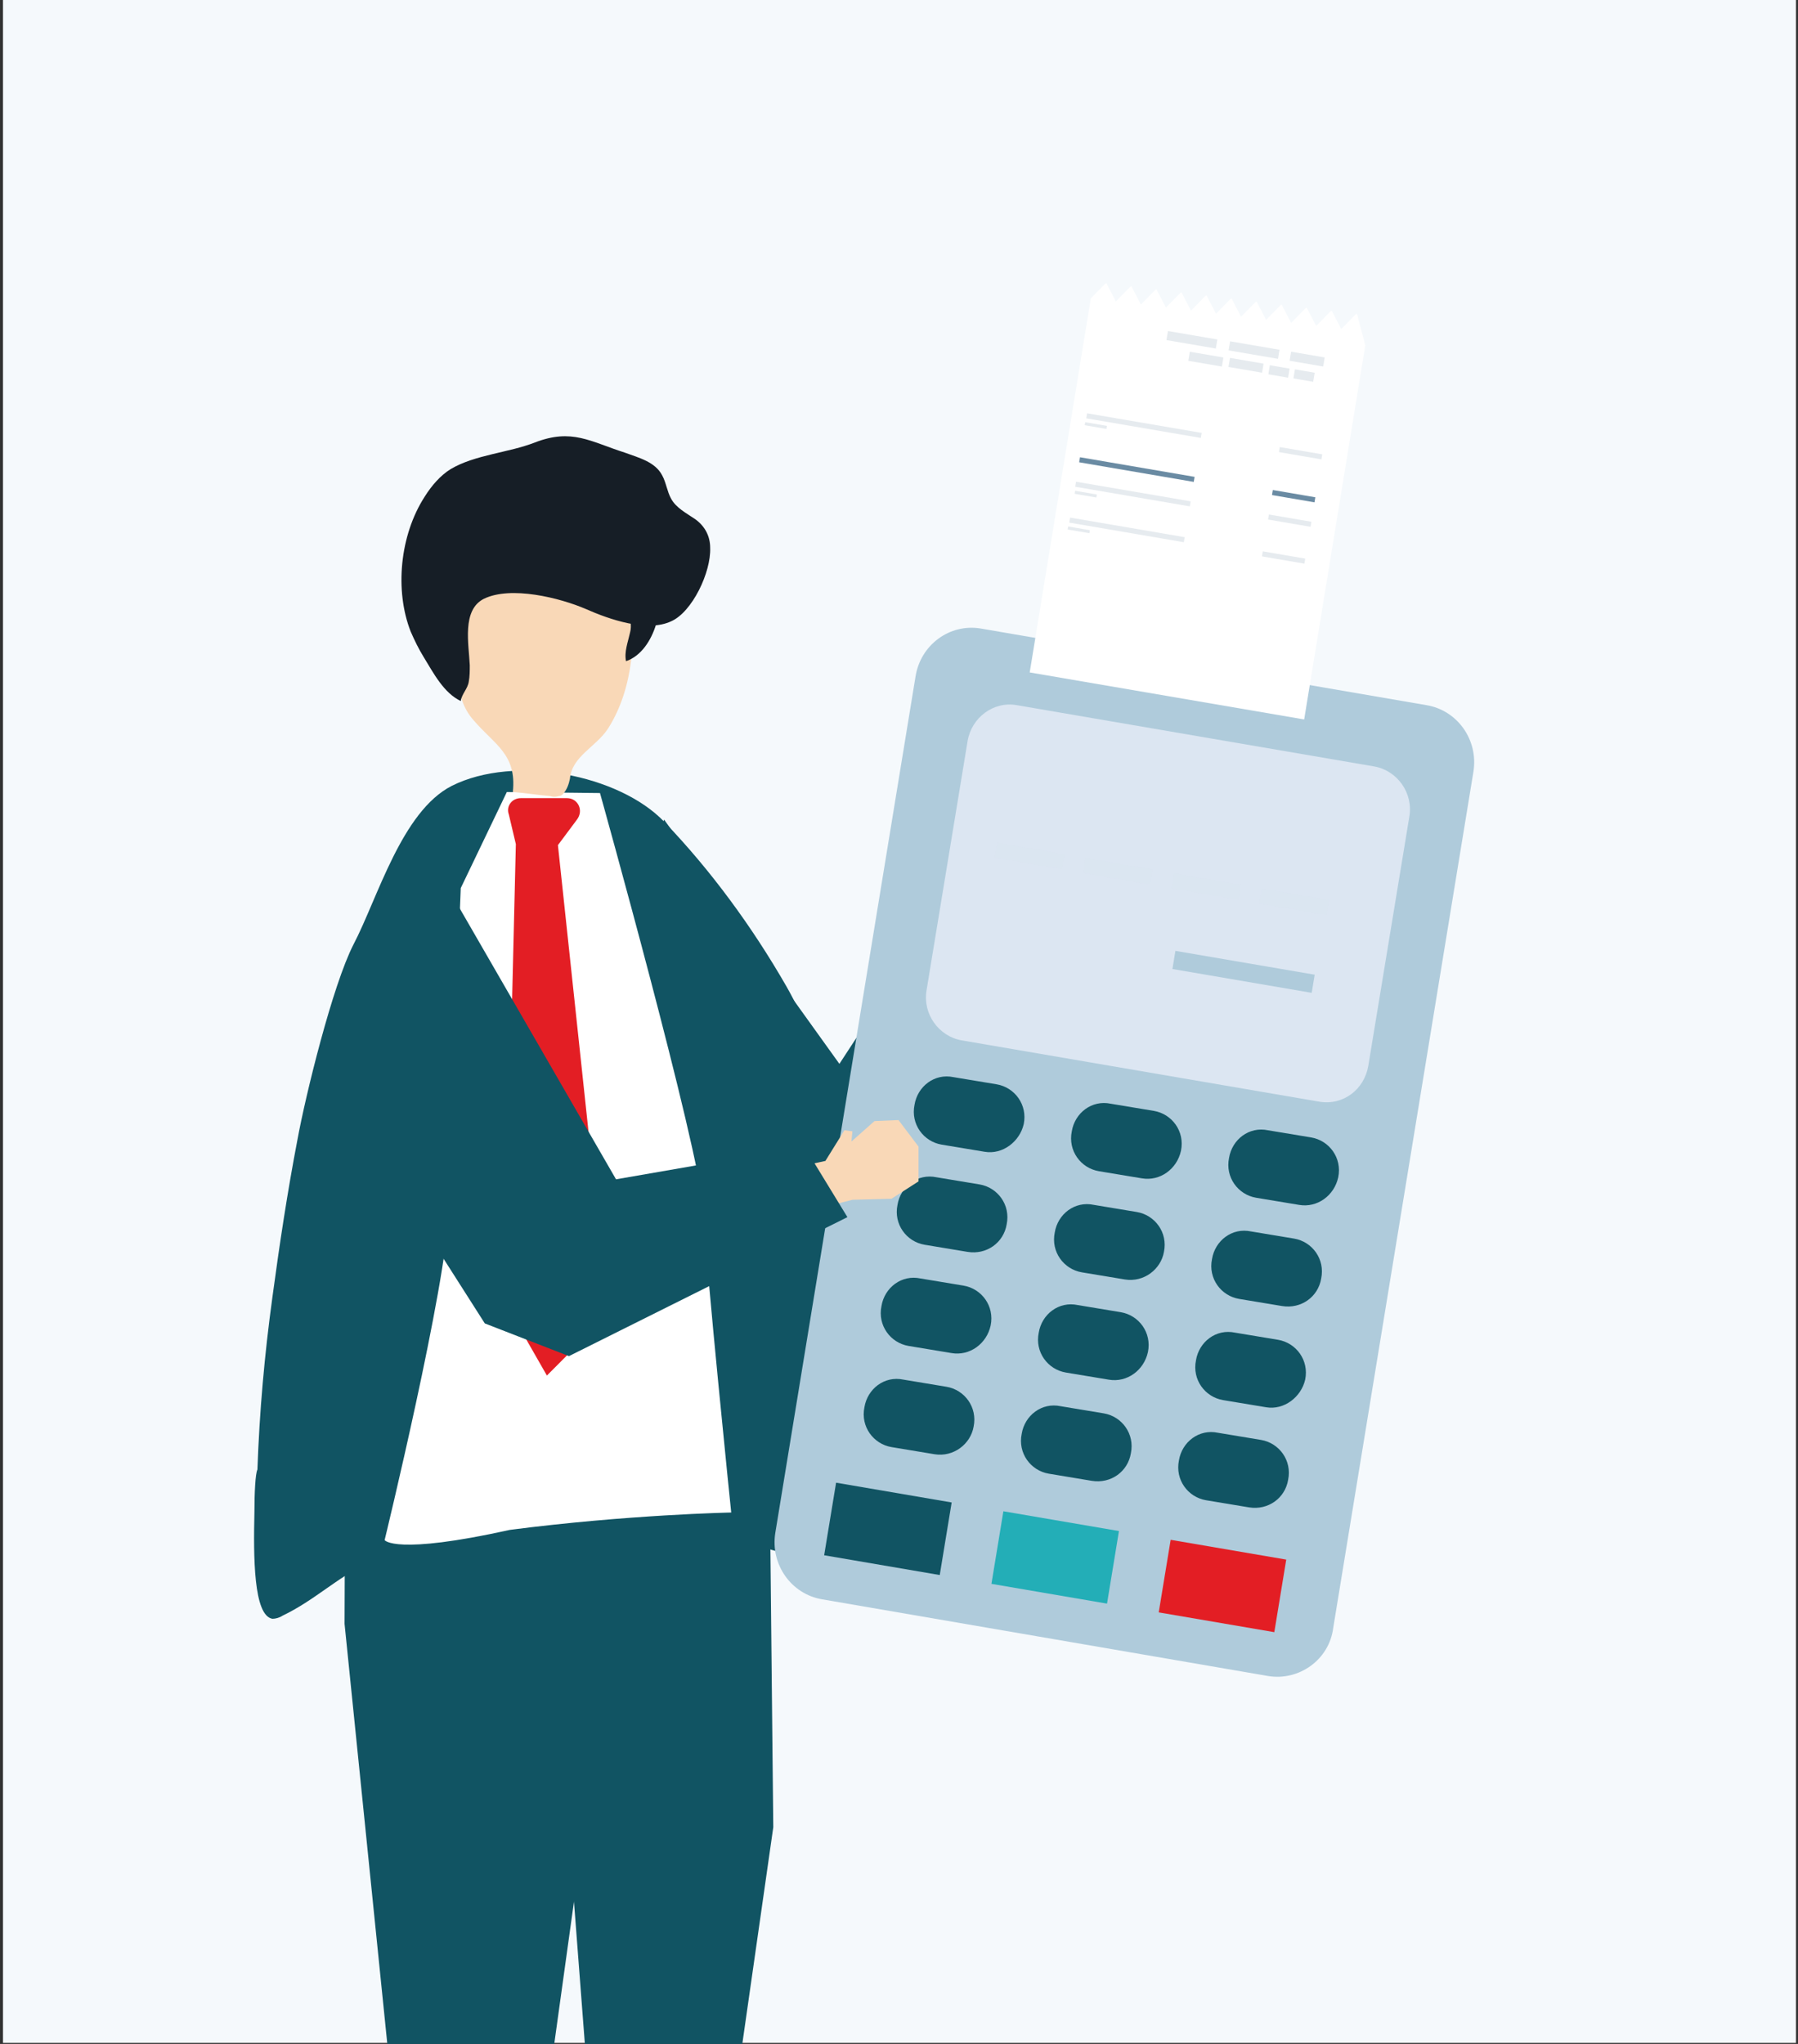 <svg width="176" height="200" viewBox="0 0 176 200" fill="none" xmlns="http://www.w3.org/2000/svg">
<rect x="0" y="0" width="176" height="200" fill="#333333" stroke="none"/>
<g clip-path="url(#clip0)">
<path d="M175.803 -0.102H0.293V199.898H175.803V-0.102Z" fill="#F5F9FC"/>
<path d="M90.207 94.698L92.56 91.598L92.168 88.098L92.854 87.698L93.443 88.498L93.933 85.498L95.698 83.898L98.835 84.598L100.894 87.198L99.816 90.298L96.972 92.798L93.835 97.198L90.207 94.698Z" fill="#115463"/>
<path d="M90.206 91.799L82.166 104.099L65.007 80.199L58.83 95.999L78.146 121.899L84.911 122.499L97.658 94.499L90.206 91.799Z" fill="#115463"/>
<path d="M24.904 147.999C24.806 152.299 24.806 158.099 26.669 158.399C26.963 158.399 27.355 158.299 27.65 158.099C30.787 156.599 32.944 154.399 36.082 152.899C39.318 151.299 42.946 150.499 46.573 149.999C51.868 149.099 57.359 148.599 62.654 148.599C67.262 148.599 72.066 150.699 76.381 151.899C79.714 153.099 80.401 154.899 83.636 156.199C85.99 142.599 84.421 128.299 82.166 114.799C80.989 107.999 80.401 102.499 76.969 96.499C73.635 90.699 69.615 85.199 65.007 80.399C60.594 75.799 50.397 73.799 44.22 76.899C39.318 79.399 36.964 87.899 34.611 92.399C32.552 96.399 29.905 107.199 29.12 111.499C28.14 116.599 27.355 121.799 26.669 126.899C25.885 132.599 25.395 138.199 25.198 143.799C25.002 144.199 24.904 145.999 24.904 147.999Z" fill="#115463"/>
<path d="M75.204 131.597L75.694 178.797L66.968 239.797H60.3L55.986 183.497L46.867 127.297L75.204 131.597Z" fill="#115463"/>
<path d="M33.827 131.597L33.728 158.897L41.965 239.797H48.73L56.182 186.097L62.163 127.297L33.827 131.597Z" fill="#115463"/>
<path d="M49.612 77.5L58.731 77.6C58.731 77.6 68.438 112.3 68.83 118.3C69.124 124.2 71.576 148 71.576 148C71.576 148 61.477 148.2 49.907 149.7C38.631 152.2 37.65 150.7 37.65 150.7C37.65 150.7 43.73 125.7 43.926 118.5C44.122 111.1 45.102 86.9 45.102 86.9L49.612 77.5Z" fill="white"/>
<path d="M50.985 78.098H55.495C56.574 78.098 57.162 79.298 56.476 80.198L54.613 82.698L59.515 128.598L53.534 134.598L49.416 127.398L50.495 82.598L49.808 79.698C49.514 78.898 50.102 78.098 50.985 78.098Z" fill="#E31E24"/>
<path d="M55.102 77.697C55.004 77.797 54.906 77.897 54.71 77.897C54.416 77.997 54.122 77.997 53.828 77.897C52.651 77.797 51.474 77.597 50.2 77.497C50.592 73.797 48.435 72.897 46.376 70.497C44.219 68.097 44.905 64.797 45.003 61.797C45.003 60.997 45.101 60.097 45.395 59.397C45.983 58.097 47.454 57.297 48.827 56.897C52.357 55.797 56.279 56.097 59.416 58.097C60.201 58.597 60.985 59.297 61.475 60.197C62.162 61.597 61.966 63.197 61.77 64.697C61.475 66.997 60.789 69.297 59.514 71.297C58.338 73.097 55.985 73.997 55.789 76.197C55.691 76.697 55.494 77.297 55.102 77.697Z" fill="#F9D8B7"/>
<path d="M61.673 61.897C61.477 62.797 61.084 63.797 61.281 64.697C62.751 64.197 63.732 62.697 64.222 61.096C64.418 60.397 64.614 59.596 64.614 58.897C64.516 58.197 64.222 57.397 63.634 56.996C62.849 56.397 61.379 56.596 61.182 57.697C60.888 58.797 62.065 60.496 61.673 61.897Z" fill="#161E26"/>
<path d="M69.516 53.597C69.516 52.498 69.026 51.498 68.045 50.797C67.163 50.197 66.182 49.697 65.692 48.797C65.3 48.097 65.202 47.197 64.809 46.498C64.123 45.197 62.554 44.797 61.182 44.297C57.75 43.197 55.985 41.898 52.357 43.297C49.808 44.297 46.474 44.498 44.121 45.898C43.14 46.498 42.258 47.498 41.572 48.597C39.12 52.398 38.63 57.797 40.199 61.797C40.591 62.697 40.983 63.498 41.474 64.297C42.454 65.897 43.434 67.797 45.101 68.597C45.199 67.897 45.788 67.397 45.886 66.698C45.984 66.198 45.984 65.597 45.984 65.097C45.886 62.998 45.199 59.697 47.356 58.597C50.004 57.297 54.808 58.498 57.358 59.597C59.613 60.597 63.339 61.898 65.692 60.797C67.751 59.898 69.614 55.998 69.516 53.597Z" fill="#161E26"/>
<path d="M124.131 163.999L80.499 156.499C77.459 155.999 75.4 153.099 75.891 149.999L89.618 66.199C90.108 63.099 92.951 60.999 95.991 61.499L139.623 68.999C142.663 69.499 144.722 72.399 144.231 75.499L130.504 159.299C130.112 162.399 127.171 164.499 124.131 163.999Z" fill="#AFCBDB"/>
<path d="M93.155 147.017L81.842 145.082L80.674 152.183L91.988 154.118L93.155 147.017Z" fill="#115463"/>
<path d="M109.53 149.814L98.217 147.879L97.049 154.98L108.363 156.915L109.53 149.814Z" fill="#23AEB7"/>
<path d="M125.905 152.607L114.592 150.672L113.424 157.773L124.738 159.708L125.905 152.607Z" fill="#E31E24"/>
<path d="M129.133 107.799L94.129 101.799C91.874 101.399 90.305 99.199 90.697 96.899L94.717 72.499C95.109 70.199 97.266 68.599 99.521 68.999L134.525 74.999C136.78 75.399 138.349 77.599 137.957 79.899L133.937 104.299C133.545 106.599 131.486 108.199 129.133 107.799Z" fill="#DCE6F2"/>
<path d="M127.955 71.499L99.324 66.599C98.54 66.499 97.951 65.699 98.147 64.899C98.245 64.099 99.03 63.499 99.814 63.699L128.445 68.599C129.229 68.699 129.818 69.499 129.621 70.299C129.523 71.099 128.739 71.699 127.955 71.499Z" fill="#AFCBDB"/>
<g opacity="0.17">
<path opacity="0.17" d="M104.206 83.578L97.631 82.453L97.388 83.932L103.963 85.057L104.206 83.578Z" fill="#AFCBDB"/>
</g>
<g opacity="0.17">
<path opacity="0.17" d="M112.831 85.074L106.256 83.949L106.013 85.428L112.588 86.553L112.831 85.074Z" fill="#AFCBDB"/>
</g>
<g opacity="0.17">
<path opacity="0.17" d="M121.456 86.57L114.881 85.445L114.638 86.925L121.213 88.049L121.456 86.57Z" fill="#AFCBDB"/>
</g>
<g opacity="0.17">
<path opacity="0.17" d="M130.081 88.066L123.506 86.941L123.263 88.421L129.838 89.545L130.081 88.066Z" fill="#AFCBDB"/>
</g>
<path d="M96.384 112.701L92.168 112.001C90.403 111.701 89.128 110.001 89.52 108.101C89.815 106.301 91.481 105.001 93.344 105.401L97.561 106.101C99.326 106.401 100.6 108.101 100.208 110.001C99.816 111.701 98.149 113.001 96.384 112.701Z" fill="#115463"/>
<path d="M111.779 115.302L107.562 114.602C105.797 114.302 104.523 112.602 104.915 110.702C105.209 108.902 106.876 107.602 108.739 108.002L112.955 108.702C114.72 109.002 115.995 110.702 115.602 112.602C115.21 114.402 113.543 115.602 111.779 115.302Z" fill="#115463"/>
<path d="M127.171 117.9L122.955 117.2C121.19 116.9 119.915 115.2 120.308 113.3C120.602 111.5 122.269 110.2 124.132 110.6L128.348 111.3C130.113 111.6 131.387 113.3 130.995 115.2C130.603 117 128.936 118.2 127.171 117.9Z" fill="#115463"/>
<path d="M94.716 122.498L90.5 121.798C88.735 121.498 87.46 119.798 87.853 117.898C88.147 116.098 89.814 114.798 91.677 115.198L95.893 115.898C97.657 116.198 98.932 117.898 98.54 119.798C98.246 121.598 96.579 122.798 94.716 122.498Z" fill="#115463"/>
<path d="M110.111 125.197L105.894 124.497C104.129 124.197 102.855 122.497 103.247 120.597C103.541 118.797 105.208 117.497 107.071 117.897L111.287 118.597C113.052 118.897 114.327 120.597 113.935 122.497C113.64 124.197 111.974 125.497 110.111 125.197Z" fill="#115463"/>
<path d="M125.503 127.798L121.287 127.098C119.522 126.798 118.247 125.098 118.64 123.198C118.934 121.398 120.601 120.098 122.464 120.498L126.68 121.198C128.445 121.498 129.719 123.198 129.327 125.098C129.033 126.898 127.366 128.098 125.503 127.798Z" fill="#115463"/>
<path d="M93.148 132.4L88.931 131.7C87.167 131.4 85.892 129.7 86.284 127.8C86.578 126 88.245 124.7 90.108 125.1L94.324 125.8C96.089 126.1 97.364 127.8 96.972 129.7C96.579 131.5 94.913 132.7 93.148 132.4Z" fill="#115463"/>
<path d="M108.542 135.002L104.326 134.302C102.561 134.002 101.286 132.302 101.679 130.402C101.973 128.602 103.64 127.302 105.503 127.702L109.719 128.402C111.484 128.702 112.758 130.402 112.366 132.302C111.974 134.102 110.307 135.302 108.542 135.002Z" fill="#115463"/>
<path d="M123.935 137.701L119.719 137.001C117.954 136.701 116.679 135.001 117.071 133.101C117.365 131.301 119.032 130.001 120.895 130.401L125.111 131.101C126.876 131.401 128.151 133.101 127.759 135.001C127.367 136.701 125.7 138.001 123.935 137.701Z" fill="#115463"/>
<path d="M91.48 142.298L87.263 141.598C85.499 141.298 84.224 139.598 84.616 137.698C84.91 135.898 86.577 134.598 88.44 134.998L92.656 135.698C94.421 135.998 95.696 137.698 95.304 139.598C95.01 141.298 93.343 142.598 91.48 142.298Z" fill="#115463"/>
<path d="M106.874 144.9L102.658 144.2C100.893 143.9 99.618 142.2 100.011 140.3C100.305 138.5 101.972 137.2 103.835 137.6L108.051 138.3C109.816 138.6 111.09 140.3 110.698 142.2C110.404 144 108.737 145.2 106.874 144.9Z" fill="#115463"/>
<path d="M122.267 147.498L118.051 146.798C116.286 146.498 115.011 144.798 115.403 142.898C115.697 141.098 117.364 139.798 119.227 140.198L123.443 140.898C125.208 141.198 126.483 142.898 126.091 144.798C125.797 146.598 124.13 147.798 122.267 147.498Z" fill="#115463"/>
<path d="M128.691 95.375L115.057 93.043L114.765 94.818L128.399 97.15L128.691 95.375Z" fill="#AFCBDB"/>
<path d="M132.857 30.798C132.857 30.698 132.759 30.698 132.661 30.798L131.289 32.198L130.406 30.498C130.406 30.398 130.308 30.398 130.21 30.498L128.837 31.898L127.955 30.198C127.955 30.098 127.857 30.098 127.759 30.198L126.386 31.598L125.504 29.898C125.504 29.798 125.406 29.798 125.307 29.898L123.935 31.298L123.052 29.598C123.052 29.498 122.954 29.498 122.856 29.598L121.483 30.998L120.601 29.298C120.601 29.198 120.503 29.198 120.405 29.298L119.032 30.698L118.15 28.998C118.15 28.898 118.052 28.898 117.954 28.998L116.581 30.398L115.699 28.698C115.699 28.598 115.6 28.598 115.502 28.698L114.13 30.098L113.247 28.398C113.247 28.298 113.149 28.298 113.051 28.398L111.678 29.798L110.796 28.098C110.796 27.998 110.698 27.998 110.6 28.098L109.227 29.498L108.345 27.798C108.345 27.698 108.247 27.698 108.149 27.798L106.776 29.198L100.795 65.798L127.661 70.398L133.642 33.798L132.857 30.798Z" fill="white"/>
<path opacity="0.17" d="M119.161 33.218L114.326 32.391L114.18 33.278L119.015 34.105L119.161 33.218Z" fill="#6A8BA3"/>
<path opacity="0.17" d="M125.245 34.225L120.41 33.398L120.264 34.286L125.099 35.113L125.245 34.225Z" fill="#6A8BA3"/>
<path opacity="0.17" d="M129.669 34.976L126.381 34.414L126.235 35.302L129.523 35.864L129.669 34.976Z" fill="#6A8BA3"/>
<path opacity="0.17" d="M119.754 34.98L116.467 34.418L116.321 35.306L119.609 35.868L119.754 34.98Z" fill="#6A8BA3"/>
<path opacity="0.17" d="M123.686 35.582L120.398 35.02L120.252 35.907L123.54 36.469L123.686 35.582Z" fill="#6A8BA3"/>
<path opacity="0.17" d="M126.235 36.069L124.301 35.738L124.155 36.626L126.089 36.957L126.235 36.069Z" fill="#6A8BA3"/>
<path opacity="0.17" d="M128.69 36.471L126.756 36.141L126.61 37.028L128.544 37.359L128.69 36.471Z" fill="#6A8BA3"/>
<path d="M116.934 46.661L105.717 44.742L105.636 45.235L116.853 47.154L116.934 46.661Z" fill="#6A8BA3"/>
<path opacity="0.17" d="M117.629 42.36L106.412 40.441L106.331 40.934L117.548 42.853L117.629 42.36Z" fill="#6A8BA3"/>
<path opacity="0.17" d="M108.354 41.676L106.227 41.312L106.178 41.608L108.305 41.972L108.354 41.676Z" fill="#6A8BA3"/>
<path opacity="0.17" d="M129.431 44.457L125.273 43.746L125.192 44.239L129.35 44.95L129.431 44.457Z" fill="#6A8BA3"/>
<path opacity="0.17" d="M116.547 49.055L105.33 47.137L105.249 47.63L116.466 49.548L116.547 49.055Z" fill="#6A8BA3"/>
<path opacity="0.17" d="M107.37 48.387L105.242 48.023L105.194 48.319L107.321 48.683L107.37 48.387Z" fill="#6A8BA3"/>
<path opacity="0.17" d="M128.367 51.055L124.209 50.344L124.128 50.837L128.286 51.548L128.367 51.055Z" fill="#6A8BA3"/>
<path opacity="0.17" d="M115.963 52.563L104.746 50.645L104.665 51.138L115.882 53.056L115.963 52.563Z" fill="#6A8BA3"/>
<path opacity="0.17" d="M106.688 51.88L104.561 51.516L104.512 51.812L106.639 52.175L106.688 51.88Z" fill="#6A8BA3"/>
<path opacity="0.17" d="M127.765 54.66L123.607 53.949L123.526 54.442L127.684 55.154L127.765 54.66Z" fill="#6A8BA3"/>
<path d="M128.752 48.66L124.594 47.949L124.513 48.442L128.671 49.154L128.752 48.66Z" fill="#6A8BA3"/>
<path d="M77.068 114.398L80.794 113.598L82.657 110.598L83.442 110.698L83.344 111.698L85.599 109.698L87.952 109.598L89.913 112.198V115.598L87.266 117.298L83.442 117.398L78.343 118.698L77.068 114.398Z" fill="#F9D8B7"/>
<path d="M78.734 112.197L60.301 115.397L42.063 83.797L34.514 109.197L47.456 129.497L55.693 132.697L82.95 119.097L78.734 112.197Z" fill="#115463"/>
</g>
<defs>
<clipPath id="clip0">
<rect width="176" height="200" fill="white"/>
</clipPath>
</defs>
</svg>
